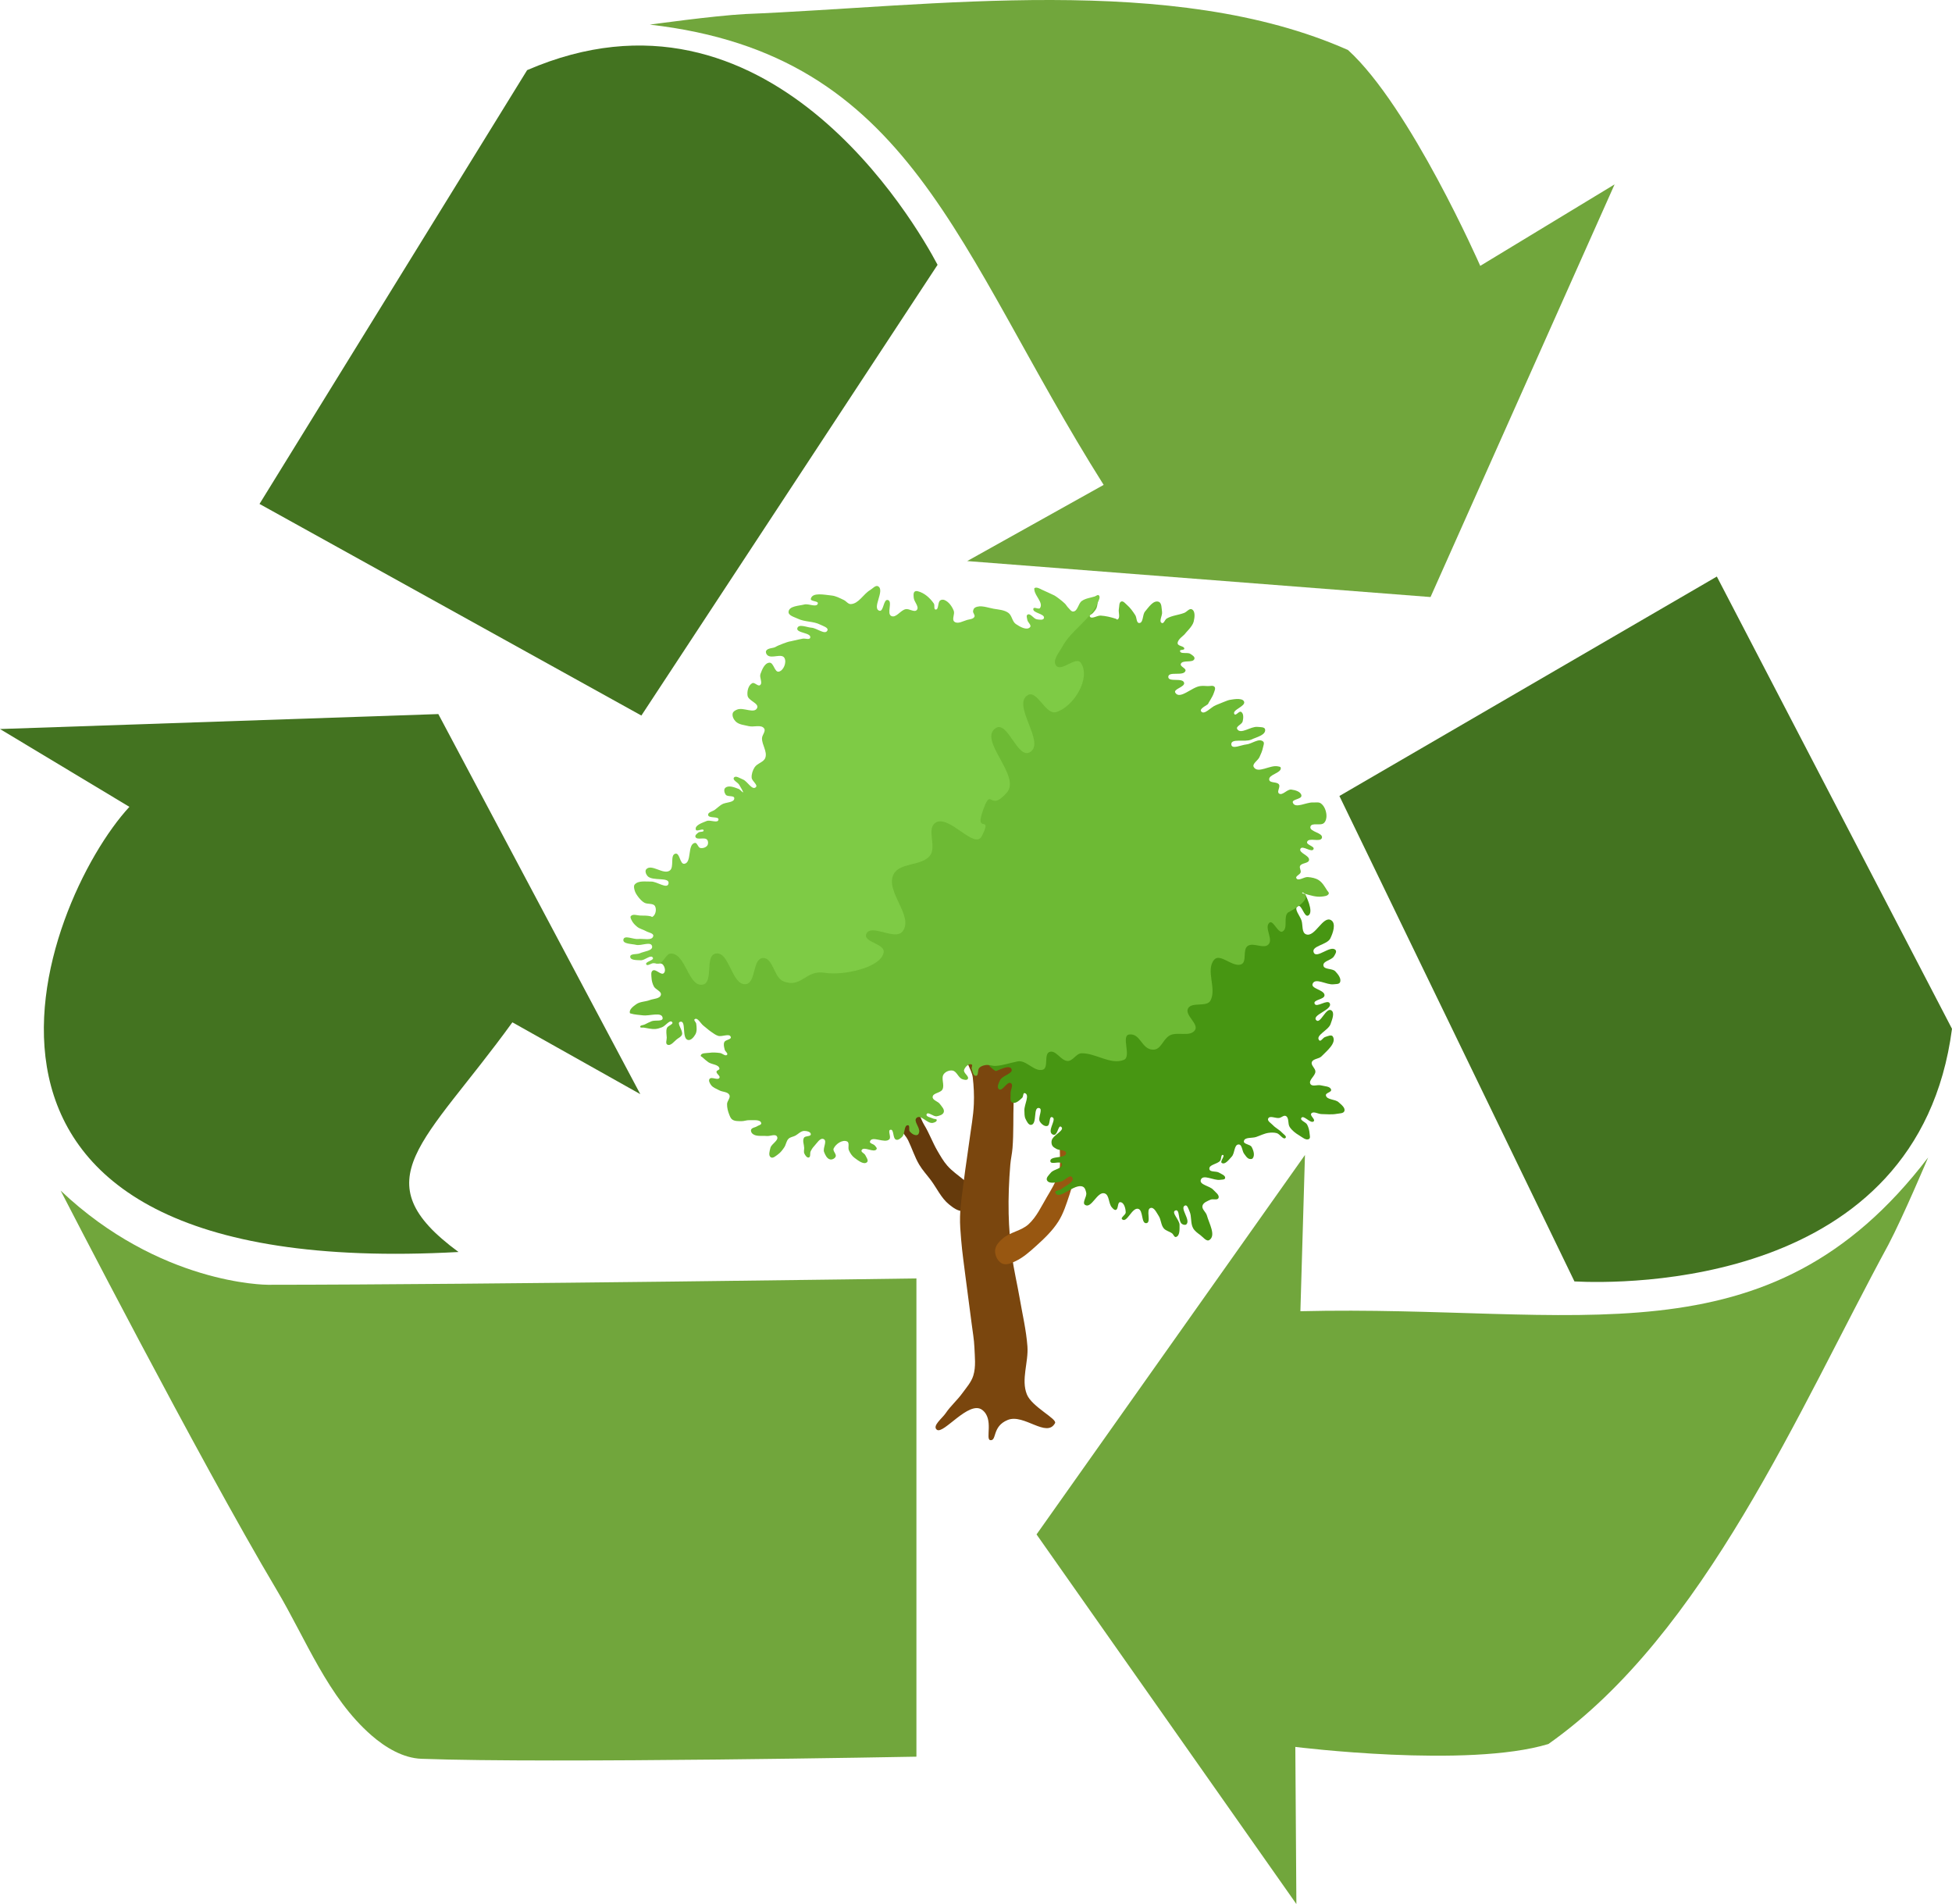 <?xml version="1.0" encoding="UTF-8" standalone="no"?>
<!-- Created with Inkscape (http://www.inkscape.org/) -->

<svg
   version="1.1"
   id="svg1"
   width="384.817"
   height="375.284"
   viewBox="0 0 384.817 375.284"
   sodipodi:docname="zerotolandfill.svg"
   xml:space="preserve"
   inkscape:version="1.3 (0e150ed6c4, 2023-07-21)"
   xmlns:inkscape="http://www.inkscape.org/namespaces/inkscape"
   xmlns:sodipodi="http://sodipodi.sourceforge.net/DTD/sodipodi-0.dtd"
   xmlns="http://www.w3.org/2000/svg"
   xmlns:svg="http://www.w3.org/2000/svg"><defs
     id="defs1" /><sodipodi:namedview
     id="namedview1"
     pagecolor="#ffffff"
     bordercolor="#000000"
     borderopacity="0.25"
     inkscape:showpageshadow="2"
     inkscape:pageopacity="0.0"
     inkscape:pagecheckerboard="0"
     inkscape:deskcolor="#d1d1d1"
     inkscape:zoom="1.6953704"
     inkscape:cx="506.37903"
     inkscape:cy="239.77062"
     inkscape:window-width="1649"
     inkscape:window-height="1266"
     inkscape:window-x="1040"
     inkscape:window-y="365"
     inkscape:window-maximized="0"
     inkscape:current-layer="g1" /><g
     inkscape:groupmode="layer"
     inkscape:label="Image"
     id="g1"
     transform="translate(-173.856,-102.126)"><g
       id="g12"><path
         style="fill:#71a63c;fill-opacity:1"
         d="m 354.519,354.102 v 94.26 c 0,0 -72.082,1.366 -97.597,0.417 -3.605,-0.134 -7.078,-2.222 -9.801,-4.588 -8.645,-7.512 -12.91,-18.938 -18.769,-28.779 -15.242,-25.604 -42.542,-78.62 -42.542,-78.62 19.474,18.467 40.411,18.56 40.874,18.56 42.515,-0.019 127.835,-1.251 127.835,-1.251 z"
         id="path1"
         sodipodi:nodetypes="ccssscsc" /><path
         style="fill:#437320;fill-opacity:1"
         d="m 173.856,245.816 86.412,-2.949 39.814,74.91 -25.216,-14.156 c -17.303,23.911 -29.959,31.065 -10.617,45.27 -111.776,6.151 -82.046,-69.166 -64.883,-87.739 z"
         id="path2"
         sodipodi:nodetypes="ccccccc" /><path
         style="fill:#71a63c;fill-opacity:1"
         d="m 391.431,197.696 -26.902,15.015 91.341,7.09 36.286,-81.331 -26.485,16.058 c 0,0 -13.762,-31.354 -26.068,-42.542 -34.493,-15.329 -81.805,-8.6 -118.868,-7.09 -6.286,0.34 -18.769,2.085 -18.769,2.085 51.751,5.913 60.293,44.459 89.464,90.715 z"
         id="path3"
         sodipodi:nodetypes="cccccsscc" /><path
         style="fill:#437320;fill-opacity:1"
         d="m 225.015,201.45 75.283,41.708 58.391,-88.838 c -4.352,-8.218 -33.506,-58.881 -80.914,-38.371 z"
         id="path4"
         sodipodi:nodetypes="ccccc" /><path
         style="fill:#71a63c;fill-opacity:1"
         d="m 430.216,360.566 0.901,-30.795 -52.918,74.787 51.225,72.852 -0.208,-30.972 c 0,0 33.976,4.259 49.89,-0.57 30.845,-21.756 49.325,-65.826 67.031,-98.421 2.931,-5.571 7.832,-17.183 7.832,-17.183 -31.609,41.4 -69.083,28.972 -123.753,30.302 z"
         id="path3-7"
         sodipodi:nodetypes="cccccsscc" /><path
         style="fill:#437320;fill-opacity:1"
         d="m 512.313,215.762 -74.407,43.252 46.337,95.68 c 9.287,0.477 67.731,1.42 74.429,-49.797 z"
         id="path4-7"
         sodipodi:nodetypes="ccccc" /></g><g
       id="g11"
       transform="matrix(0.261,0,0,0.261,84.445,231.413)"><path
         style="fill:#653a0c;fill-opacity:1"
         d="m 1070.23,419.166 c 3.764,-0.371 7.46,-3.303 9.176,-6.673 1.514,-2.973 1.471,-7.015 0,-10.01 -1.704,-3.47 -6.181,-4.646 -9.176,-7.09 -4.123,-3.366 -8.571,-6.438 -12.095,-10.427 -2.987,-3.381 -5.226,-7.369 -7.507,-11.261 -3.709,-6.33 -6.16,-13.357 -10.01,-19.603 -2.714,-4.403 -4.072,-11.676 -9.176,-12.512 -4.53,-0.742 -10.162,3.468 -11.261,7.925 -1.46,5.916 5.69,10.78 8.342,16.266 2.924,6.05 4.915,12.571 8.342,18.352 2.481,4.186 5.839,7.786 8.759,11.678 4.588,6.117 7.817,13.544 13.764,18.352 3.096,2.503 6.882,5.395 10.844,5.005 z"
         id="path8"
         sodipodi:nodetypes="ssssssssssssss" /><path
         style="fill:#7a460e;fill-opacity:1"
         d="m 1139.465,579.326 c 1.743,-3.21 -17.495,-12.292 -21.271,-21.688 -4.51,-11.224 1.312,-24.223 0.417,-36.286 -0.906,-12.217 -3.77,-24.211 -5.839,-36.286 -1.838,-10.724 -4.436,-21.326 -5.839,-32.115 -1.367,-10.51 -2.264,-21.102 -2.502,-31.698 -0.279,-12.377 0.223,-24.783 1.251,-37.12 0.349,-4.193 1.34,-8.318 1.668,-12.512 0.912,-11.646 0.439,-23.36 0.834,-35.035 0.429,-12.656 10.477,-28.856 1.668,-37.954 -8.413,-8.691 -28.651,-8.965 -36.286,0.417 -4.113,5.055 2.99,12.714 3.754,19.186 0.782,6.633 1.098,13.346 0.834,20.02 -0.365,9.236 -2.145,18.362 -3.337,27.527 -1.303,10.022 -2.943,19.999 -4.171,30.03 -1.121,9.159 -2.652,18.304 -2.92,27.527 -0.17,5.843 0.353,11.691 0.834,17.517 0.783,9.487 2.163,18.915 3.337,28.362 1.453,11.688 3.143,23.346 4.588,35.035 0.738,5.973 1.855,11.92 2.085,17.934 0.272,7.091 1.255,14.49 -0.834,21.271 -1.545,5.014 -5.265,9.097 -8.342,13.347 -3.821,5.277 -8.875,9.61 -12.512,15.015 -2.639,3.922 -10.406,9.612 -6.673,12.512 4.923,3.824 24.214,-22.45 34.201,-15.015 9.101,6.776 2.191,22.324 6.151,22.871 5.118,0.708 1.144,-10.362 13.186,-15.254 12.184,-4.95 29.442,13.95 35.717,2.393 z"
         id="path5"
         sodipodi:nodetypes="ssssssssssssssssssssssssssss" /><path
         style="fill:#985711;fill-opacity:1"
         d="m 1099.843,440.02 c 5.588,-4.954 14.097,-5.8 19.603,-10.844 6.056,-5.548 9.59,-13.363 13.764,-20.437 3.254,-5.516 6.658,-11.05 8.759,-17.1 3.765,-10.844 -3.046,-27.676 6.673,-33.784 3.283,-2.063 9.153,-0.335 11.261,2.92 4.982,7.693 -2.665,18.149 -4.588,27.11 -1.387,6.462 -2.895,12.922 -5.005,19.186 -2.308,6.851 -4.463,13.919 -8.342,20.02 -4.435,6.977 -10.545,12.814 -16.683,18.352 -4.872,4.396 -9.896,8.917 -15.849,11.678 -2.723,1.263 -5.837,2.771 -8.759,2.085 -2.114,-0.496 -3.925,-2.287 -5.005,-4.171 -1.262,-2.201 -1.83,-5.037 -1.251,-7.507 0.704,-3.005 3.112,-5.46 5.422,-7.507 z"
         id="path7"
         sodipodi:nodetypes="aaaaaaaaaaaaaaa" /><path
         style="fill:#479612;fill-opacity:1"
         d="m 1089.624,309.474 c 0,0 4.171,3.962 5.213,3.962 1.043,0 9.92,-5.185 11.678,-1.668 1.802,3.605 -6.786,4.926 -8.55,8.55 -1.011,2.078 -2.729,5.559 -0.834,6.882 2.753,1.921 6.127,-6.378 8.967,-4.588 2.177,1.372 -0.405,5.151 -0.208,7.716 0.178,2.325 -0.822,5.816 1.251,6.882 2.461,1.265 5.506,-1.634 7.508,-3.545 0.967,-0.924 0.582,-3.878 1.877,-3.545 4.242,1.089 -0.464,8.766 -0.209,13.138 0.123,2.1 -0.076,4.359 0.834,6.256 0.914,1.906 2.294,4.937 4.379,4.588 4.602,-0.771 1.253,-13.577 5.839,-12.721 3.354,0.626 -1.154,7.307 0.626,10.218 1.137,1.862 3.53,3.926 5.631,3.337 2.425,-0.681 1.118,-7.345 3.545,-6.673 3.891,1.077 -2.659,8.607 -0.626,12.095 0.47,0.806 1.59,1.444 2.502,1.251 2.56,-0.54 2.92,-7.629 5.005,-6.048 3.303,2.506 -6.061,6.202 -7.09,10.218 -0.33,1.286 -0.22,2.797 0.417,3.962 0.641,1.172 1.983,1.816 3.128,2.502 2.271,1.361 7.194,0.483 7.299,3.128 0.178,4.474 -12.447,1.814 -11.887,6.256 0.375,2.978 8.125,-0.848 8.759,2.085 0.743,3.438 -6.109,3.746 -8.342,6.465 -1.381,1.682 -3.966,3.931 -2.92,5.839 1.613,2.941 6.682,1.465 10.01,1.043 3.164,-0.401 7.196,-5.989 8.967,-3.337 2.268,3.395 -5.143,6.431 -8.342,8.967 -1.317,1.045 -4.976,0.931 -4.379,2.502 2.522,6.64 14.404,-7.355 20.854,-4.379 1.582,0.73 2.149,2.882 2.502,4.588 0.623,3.007 -3.435,7.543 -0.834,9.176 4.806,3.017 9.132,-10.282 14.598,-8.759 3.864,1.077 2.916,7.682 5.631,10.636 0.783,0.852 1.796,2.152 2.92,1.877 2.177,-0.533 1.095,-5.866 3.337,-5.839 2.924,0.035 4.147,4.792 4.171,7.716 0.016,1.959 -4.164,3.9 -2.711,5.214 3.575,3.233 7.406,-9.041 12.095,-7.925 4.06,0.967 2.118,11.379 6.256,10.844 3.93,-0.508 -0.693,-10.419 3.128,-11.47 2.702,-0.743 4.472,3.522 6.048,5.839 1.946,2.861 1.704,6.972 3.962,9.593 1.587,1.843 4.312,2.293 6.256,3.754 1.062,0.798 1.639,3.062 2.92,2.711 3.076,-0.843 2.701,-5.987 2.711,-9.176 0.012,-3.762 -6.638,-9.49 -3.128,-10.844 3.539,-1.365 1.851,8.112 5.005,10.218 0.927,0.619 2.553,1.001 3.337,0.209 3.333,-3.37 -5.475,-12.501 -1.043,-14.181 1.716,-0.65 2.571,2.712 3.337,4.379 1.81,3.94 0.604,8.932 2.711,12.721 1.218,2.191 3.4,3.731 5.422,5.214 2.107,1.545 4.705,5.199 6.882,3.754 5.18,-3.439 -0.25,-12.559 -1.877,-18.56 -0.7,-2.582 -3.989,-4.705 -3.337,-7.299 0.618,-2.454 3.744,-3.541 6.048,-4.588 1.874,-0.852 5.244,0.644 6.048,-1.251 0.964,-2.273 -2.316,-4.417 -3.962,-6.256 -2.672,-2.984 -10.71,-3.727 -9.384,-7.507 1.611,-4.592 9.795,0.779 14.598,0 1.302,-0.211 3.481,0.039 3.754,-1.251 0.427,-2.022 -2.822,-3.096 -4.588,-4.171 -2.217,-1.349 -6.911,-0.145 -7.299,-2.711 -0.511,-3.382 5.983,-3.596 8.133,-6.256 1.016,-1.257 0.536,-4.843 2.085,-4.379 1.95,0.583 -2.548,4.95 -0.834,6.048 2.501,1.602 5.463,-2.643 7.507,-4.796 2.422,-2.551 1.696,-9.149 5.213,-9.176 2.742,-0.021 2.493,4.922 4.171,7.09 1.083,1.399 2.072,3.203 3.754,3.754 0.869,0.284 2.15,0.305 2.711,-0.417 1.757,-2.261 0.57,-6.054 -0.834,-8.55 -1.193,-2.121 -6.221,-1.976 -5.839,-4.379 0.507,-3.191 6.114,-2.096 9.176,-3.128 3.124,-1.053 6.121,-2.654 9.384,-3.128 2.065,-0.3 4.24,-0.33 6.256,0.209 2.434,0.65 4.995,5.423 6.673,3.545 1.067,-1.193 -1.629,-2.783 -2.711,-3.962 -2.004,-2.184 -4.86,-3.463 -6.882,-5.631 -1.395,-1.495 -4.439,-3.166 -3.545,-5.005 1.217,-2.504 5.596,0.045 8.342,-0.417 1.714,-0.289 3.46,-2.255 5.005,-1.46 2.619,1.348 1.275,5.897 2.92,8.342 1.76,2.615 4.378,4.65 7.09,6.256 2.289,1.356 5.253,4.124 7.508,2.711 1.125,-0.705 0.524,-2.639 0.417,-3.962 -0.192,-2.37 -0.753,-4.787 -1.877,-6.882 -1.048,-1.953 -5.55,-3.122 -4.379,-5.005 1.71,-2.749 7.154,4.849 9.384,2.502 1.409,-1.482 -3.125,-4.22 -1.877,-5.839 1.573,-2.04 5.141,0.371 7.716,0.417 3.893,0.07 7.852,0.513 11.678,-0.209 1.967,-0.371 5.005,-0.184 5.631,-2.085 0.831,-2.528 -2.422,-4.872 -4.379,-6.673 -2.678,-2.465 -9.025,-1.619 -9.593,-5.214 -0.299,-1.894 4.346,-2.292 3.962,-4.171 -0.561,-2.746 -5.015,-2.591 -7.716,-3.337 -2.568,-0.709 -6.578,1.256 -7.925,-1.043 -1.702,-2.907 3.728,-6.015 3.754,-9.384 0.019,-2.53 -3.537,-4.699 -2.711,-7.09 0.926,-2.682 5.316,-2.35 7.299,-4.379 4.026,-4.119 11.62,-10.142 8.55,-15.015 -1.04,-1.651 -3.972,-0.151 -5.839,0.417 -1.609,0.489 -3.244,3.743 -4.379,2.502 -3.373,-3.684 6.962,-7.569 8.55,-12.304 1.106,-3.298 3.451,-8.725 0.417,-10.427 -3.934,-2.208 -8.216,10.836 -11.261,7.507 -3.671,-4.013 12.614,-7.838 10.219,-12.721 -1.684,-3.433 -10.135,3.792 -11.47,0.209 -1.137,-3.053 7.379,-3.001 7.507,-6.256 0.165,-4.175 -10.594,-4.91 -8.967,-8.759 2.058,-4.868 10.612,1.126 15.849,0.417 1.656,-0.224 4.09,0.055 4.796,-1.46 1.278,-2.738 -1.466,-6.15 -3.545,-8.342 -2.29,-2.413 -8.535,-1.081 -8.967,-4.379 -0.455,-3.469 6.08,-3.909 7.925,-6.882 0.871,-1.404 2.334,-3.548 1.251,-4.796 -3.622,-4.175 -14.277,6.948 -16.475,1.877 -2.177,-5.023 10.103,-5.721 12.512,-10.636 2.022,-4.124 4.535,-11.353 0.626,-13.764 -6.172,-3.807 -12.222,13.273 -18.977,10.636 -3.338,-1.303 -2.322,-6.782 -3.337,-10.218 -1.079,-3.655 -6.169,-9.062 -2.92,-11.053 3.023,-1.851 4.8,8.763 7.925,7.09 4.767,-2.551 -2.294,-16.058 -2.294,-16.058 z"
         id="path9"
         sodipodi:nodetypes="cssssssssssssssssssssssssssssssssssssssssssssssssssssssssssssssssssssssssssssssssssssssssssssssssssssssssssssssssssssssssssssssscc" /><path
         id="path10"
         style="fill:#6dba34;fill-opacity:1"
         d="M 1171.959,-42.794 837.838,232.246 c 0,0 3.99,-0.585 5.24,0.654 1.585,1.572 2.534,5.133 0.885,6.637 -2.123,1.936 -6.021,-3.523 -8.404,-1.918 -1.528,1.03 -0.982,3.617 -0.885,5.457 0.118,2.239 0.731,4.502 1.77,6.488 1.277,2.443 5.898,3.647 5.309,6.34 -0.663,3.029 -5.514,2.864 -8.406,3.982 -3.306,1.278 -7.282,1.046 -10.174,3.096 -2.238,1.587 -5.513,3.97 -4.867,6.637 0.078,0.32 0.57,0.342 0.885,0.441 2.844,0.898 5.896,0.904 8.848,1.328 5.009,0.72 14.682,-2.983 15.041,2.064 0.203,2.856 -5.578,1.352 -8.258,2.359 -1.832,0.689 -3.556,1.635 -5.309,2.506 -1.142,0.567 -3.564,0.507 -3.391,1.77 0.13,0.945 1.859,0.435 2.801,0.59 2.882,0.474 5.788,1.239 8.701,1.033 1.725,-0.122 3.396,-0.717 5.014,-1.328 2.673,-1.01 5.937,-6.108 7.668,-3.834 1.202,1.579 -3.253,2.579 -3.982,4.424 -0.886,2.24 -0.222,4.818 -0.146,7.227 0.056,1.775 -1.129,4.48 0.441,5.309 2.551,1.346 5.19,-2.579 7.521,-4.277 1.294,-0.942 2.995,-1.739 3.539,-3.244 1.112,-3.079 -4.487,-8.871 -1.328,-9.732 4.783,-1.305 0.97,12.407 5.752,13.715 2.304,0.63 4.599,-2.184 5.75,-4.277 1.282,-2.332 0.936,-5.324 0.59,-7.963 -0.156,-1.186 -2.142,-2.679 -1.18,-3.391 2.206,-1.63 4.457,3.2 6.637,4.865 1.946,1.486 3.729,3.19 5.75,4.572 1.691,1.156 3.358,2.471 5.309,3.096 3.056,0.979 8.676,-2.192 9.586,0.885 0.586,1.98 -4.013,1.953 -4.867,3.834 -0.794,1.748 -0.165,3.888 0.295,5.752 0.337,1.367 2.667,2.75 1.77,3.834 -1.164,1.405 -3.5,-1.089 -5.309,-1.328 -2.729,-0.361 -5.535,-0.554 -8.258,-0.146 -2.198,0.329 -5.822,-0.097 -6.34,2.064 -0.146,0.608 0.865,0.905 1.326,1.326 1.417,1.295 2.85,2.588 4.424,3.688 2.654,1.854 7.985,1.655 8.406,4.865 0.136,1.034 -2.033,1.185 -2.213,2.213 -0.3,1.711 3.057,3.201 2.213,4.719 -1.227,2.206 -6.095,-1.198 -7.521,0.885 -0.889,1.298 0.258,3.295 1.18,4.57 1.438,1.989 4.042,2.802 6.193,3.982 2.468,1.354 6.465,0.994 7.668,3.539 0.999,2.113 -1.706,4.447 -1.77,6.783 -0.073,2.708 0.627,5.444 1.623,7.963 0.552,1.396 1.116,2.994 2.359,3.834 1.942,1.311 4.587,1.128 6.93,1.18 1.981,0.044 3.92,-0.854 5.898,-0.738 3.083,0.18 8.368,-0.811 8.996,2.213 0.264,1.271 -2.018,1.639 -3.098,2.359 -1.465,0.978 -3.982,0.994 -4.57,2.654 -0.369,1.041 0.32,2.402 1.18,3.096 2.786,2.249 7.056,1.251 10.617,1.623 2.595,0.271 6.582,-1.858 7.814,0.441 1.561,2.913 -4.214,5.346 -5.014,8.553 -0.571,2.291 -1.69,5.8 0.295,7.078 1.65,1.063 3.853,-1.079 5.457,-2.211 1.934,-1.365 3.391,-3.348 4.719,-5.309 1.356,-2.002 1.503,-4.81 3.244,-6.488 1.283,-1.236 3.267,-1.425 4.865,-2.213 2.347,-1.157 4.315,-3.653 6.932,-3.686 1.868,-0.024 5.003,0.638 5.014,2.506 0.011,1.935 -4.17,0.993 -5.162,2.654 -1.311,2.195 0.08,5.112 0.148,7.668 0.038,1.426 -0.467,2.989 0.146,4.277 0.645,1.353 1.955,3.373 3.393,2.949 1.522,-0.448 0.657,-3.133 1.326,-4.572 0.672,-1.446 1.553,-2.827 2.654,-3.98 2.065,-2.161 4.54,-6.618 7.227,-5.309 2.918,1.422 -0.84,6.692 0.295,9.732 0.843,2.258 2.214,5.098 4.57,5.604 1.504,0.323 3.478,-0.67 4.129,-2.064 0.898,-1.923 -2.356,-4.263 -1.475,-6.193 1.588,-3.481 6.725,-6.96 10.176,-5.309 2.034,0.974 0.41,4.574 1.326,6.635 0.971,2.183 2.348,4.342 4.277,5.752 2.685,1.963 6.986,5.493 9.438,3.244 1.344,-1.233 -0.539,-3.664 -1.328,-5.309 -0.668,-1.392 -3.433,-2.279 -2.801,-3.688 1.554,-3.463 9.484,2.419 11.354,-0.885 0.487,-0.861 -0.714,-1.878 -1.326,-2.654 -0.994,-1.26 -4.152,-1.56 -3.688,-3.096 1.418,-4.687 11.118,1.82 14.6,-1.623 1.725,-1.706 -1.494,-6.748 0.885,-7.225 2.827,-0.566 1.522,6.663 4.275,7.52 1.616,0.503 3.363,-1.026 4.572,-2.211 2.324,-2.278 1.186,-9.02 4.424,-8.701 1.626,0.16 0.272,3.47 1.326,4.719 1.333,1.579 3.612,3.206 5.604,2.654 0.854,-0.236 1.293,-1.344 1.475,-2.211 0.746,-3.568 -4.656,-8.362 -1.916,-10.766 3.179,-2.788 7.915,4.493 12.092,3.834 1.252,-0.198 3.253,-0.953 3.096,-2.211 -0.118,-0.942 -1.809,-0.601 -2.654,-1.033 -1.772,-0.906 -5.756,-1.397 -5.014,-3.244 0.971,-2.415 5.102,1.912 7.668,1.475 2.019,-0.344 4.705,-1.138 5.309,-3.096 0.674,-2.185 -1.617,-4.335 -2.949,-6.193 -1.478,-2.062 -5.61,-2.776 -5.455,-5.309 0.188,-3.081 5.881,-2.901 7.373,-5.604 1.885,-3.413 -1.295,-8.522 1.031,-11.65 1.421,-1.912 4.287,-3.059 6.635,-2.654 3.226,0.556 4.29,5.387 7.373,6.488 1.297,0.463 3.384,1.012 4.129,-0.146 1.324,-2.057 -3.473,-4.431 -2.801,-6.783 0.648,-2.269 3.651,-5.206 5.75,-4.129 0.962,0.494 -0.293,2.203 0,3.244 0.562,1.996 1.177,5.47 3.244,5.309 2.175,-0.169 0.989,-4.48 2.508,-6.047 1.163,-1.2 2.924,-1.774 4.57,-2.064 2.573,-0.454 5.209,0.756 7.816,0.59 5.609,-0.357 9.966,-2.046 16.516,-3.391 6.55,-1.345 12.645,8.165 19.057,6.266 4.589,-1.359 0.589,-11.832 5.104,-13.422 4.783,-1.684 8.524,6.624 13.59,6.84 4.013,0.171 6.54,-5.736 10.557,-5.812 10.771,-0.204 21.904,8.952 31.928,5.006 6.093,-2.399 -2.369,-18.472 4.139,-19.205 8.621,-0.971 9.124,11.156 17.795,11.455 6.104,0.21 7.154,-7.024 12.23,-10.42 5.537,-3.704 15.734,1.238 19.533,-4.234 3.276,-4.719 -7.856,-11.349 -5.186,-16.436 2.786,-5.307 14.123,-0.702 16.955,-5.984 4.877,-9.095 -3.891,-22.968 2.789,-30.834 4.475,-5.27 14.049,6.092 20.447,3.473 4.509,-1.846 0.863,-10.931 4.795,-13.807 4.272,-3.124 12.212,2.593 15.826,-1.273 3.709,-3.969 -3.419,-12.617 0.586,-16.287 2.945,-2.699 6.534,8.481 10.033,6.555 4.378,-2.41 0.271,-11.307 4.203,-14.391 0,0 10.57,-5.233 12.975,-10.176 0.494,-1.016 0.57,-2.415 0,-3.391 -0.456,-0.779 -2.749,-0.514 -2.359,-1.328 0.343,-0.716 1.448,0.671 2.213,0.885 4.031,1.128 8.226,2.524 12.387,2.064 1.95,-0.215 4.762,-0.375 5.455,-2.211 0.311,-0.823 -0.703,-1.62 -1.18,-2.359 -1.817,-2.82 -3.541,-5.967 -6.34,-7.816 -2.389,-1.578 -5.406,-2.106 -8.258,-2.359 -2.904,-0.258 -7.253,3.415 -8.701,0.885 -0.908,-1.587 2.754,-2.662 3.244,-4.424 0.436,-1.569 -1.151,-3.4 -0.441,-4.865 1.177,-2.429 6.321,-1.764 6.783,-4.424 0.612,-3.526 -8.127,-5.372 -6.488,-8.553 1.509,-2.928 8.487,3.281 9.879,0.295 1.03,-2.209 -5.554,-3.119 -4.865,-5.457 1.095,-3.718 10.251,0.66 11.207,-3.096 0.995,-3.908 -9.698,-4.499 -8.701,-8.406 0.88,-3.448 7.755,-0.339 10.293,-2.833 1.524,-1.497 1.994,-4.02 1.811,-6.149 -0.275,-3.199 -1.631,-6.794 -4.259,-8.639 -1.627,-1.143 -3.942,-0.563 -5.927,-0.665 -5.057,-0.258 -13.464,4.909 -15.19,0.148 -0.952,-2.628 6.697,-2.521 6.49,-5.309 -0.22,-2.968 -4.713,-4.231 -7.67,-4.572 -3.227,-0.373 -6.667,4.868 -9.289,2.949 -1.825,-1.335 1.204,-4.869 0,-6.783 -1.452,-2.307 -6.881,-0.858 -7.373,-3.539 -0.759,-4.138 9.483,-5.009 8.701,-9.143 -0.151,-0.8 -1.416,-0.868 -2.213,-1.031 -5.926,-1.212 -15.01,5.768 -18.137,0.59 -1.491,-2.469 3.061,-4.906 4.275,-7.521 1.08,-2.327 2.164,-4.706 2.654,-7.225 0.291,-1.497 1.299,-3.571 0.148,-4.572 -3.273,-2.849 -8.509,1.814 -12.83,2.213 -3.72,0.343 -10.718,3.85 -11.207,0.146 -0.677,-5.129 10.362,-1.626 15.041,-3.834 3.913,-1.846 11.14,-3.394 10.471,-7.668 -0.312,-1.997 -3.743,-1.698 -5.752,-1.916 -5.111,-0.555 -12.752,6.065 -15.336,1.621 -1.186,-2.04 3.59,-3.453 4.129,-5.75 0.558,-2.376 0.92,-5.982 -1.18,-7.227 -1.525,-0.903 -3.967,3.199 -5.014,1.77 -2.364,-3.228 8.819,-5.913 7.226,-9.584 -1.475,-3.402 -10.323,-1.18 -11.06,-1.18 -0.737,0 -6.898,2.612 -10.322,3.98 -3.704,1.48 -8.799,7.859 -11.059,4.572 -1.458,-2.12 5.161,-4.866 5.309,-5.604 0.147,-0.737 3.358,-5.196 4.275,-8.111 0.476,-1.512 1.57,-3.473 0.59,-4.719 -1.07,-1.361 -3.432,-0.491 -5.16,-0.59 -1.914,-0.109 -3.851,-0.25 -5.752,0 -6.407,0.843 -15.323,10.507 -18.727,5.014 -1.761,-2.841 7.451,-4.278 6.635,-7.52 -1.036,-4.117 -11.977,-0.179 -11.943,-4.424 0.037,-4.586 11.554,-0.212 12.977,-4.572 0.647,-1.983 -4.157,-3.168 -3.539,-5.16 1.092,-3.522 9.403,-0.411 10.322,-3.982 0.4,-1.554 -1.75,-2.814 -3.098,-3.686 -2.273,-1.47 -7.561,0.482 -7.814,-2.213 -0.113,-1.204 3.119,-0.419 3.244,-1.621 0.221,-2.123 -4.745,-1.865 -5.014,-3.982 -0.38,-2.994 4.865,-6.192 5.455,-7.225 0.59,-1.032 5.735,-5.593 6.637,-9.291 0.741,-3.039 1.42,-7.795 -1.328,-9.289 -1.855,-1.009 -3.783,1.887 -5.75,2.654 -4.33,1.69 -9.256,1.935 -13.271,4.275 -1.443,0.841 -2.164,4.077 -3.688,3.393 -2.556,-1.149 0.589,-5.639 0.148,-8.406 -0.425,-2.671 -0.075,-6.855 -2.654,-7.668 -3.995,-1.259 -7.455,4.188 -10.176,7.373 -2.114,2.474 -1.17,8.712 -4.424,8.701 -2.198,-0.007 -1.758,-4.051 -2.949,-5.898 -1.817,-2.82 -3.795,-5.631 -6.34,-7.816 -1.254,-1.077 -2.733,-3.094 -4.277,-2.506 -1.787,0.68 -1.352,3.59 -1.77,5.455 -0.595,2.66 1.343,6.773 -1.031,8.111 -0.422,0.238 -0.867,-0.441 -1.328,-0.59 -3.679,-1.184 -7.497,-2.101 -11.354,-2.359 -2.753,-0.184 -7.073,3.082 -8.258,0.59 -0.493,-1.037 1.629,-1.622 2.359,-2.508 0.963,-1.168 2.062,-2.292 2.654,-3.686 0.892,-2.097 1.223,-6.727 1.223,-6.727 z"
         sodipodi:nodetypes="ccsssssssssssssssssssssssssssssssssssssssssssssssssssssssssssssssssssssssssssssssssssssssssssssssssssssssssssssssssssssssssssssssssssssssssssssssssssssssssssssssssssssssssssssssssssssssssssssssssssssssssssssssssssssssssc" /><path
         id="path11"
         style="fill:#7ecb45;fill-opacity:1"
         d="m 1005.875,-52.583 c -1.9,-1.15 -4.13,1.676 -6.045,2.801 -5.188,3.049 -8.59,10.314 -14.6,10.617 -2.046,0.103 -3.454,-2.225 -5.309,-3.096 -2.984,-1.401 -6.008,-3.078 -9.289,-3.393 -5.253,-0.503 -14.508,-2.648 -15.631,2.508 -0.453,2.078 5.851,1.483 5.309,3.539 -0.867,3.288 -6.881,-0.106 -10.176,0.736 -4.24,1.085 -11.474,1.105 -11.943,5.457 -0.316,2.932 4.423,4.025 7.078,5.309 5.216,2.522 11.643,1.803 16.811,4.424 2.088,1.059 6.423,2.292 5.455,4.424 -1.671,3.679 -7.914,-1.774 -11.943,-2.064 -3.581,-0.258 -9.686,-3.129 -10.766,0.295 -1.216,3.853 10.747,3.314 9.732,7.225 -0.473,1.824 -3.747,0.418 -5.604,0.738 -3.467,0.599 -9.732,2.211 -10.322,2.211 -0.59,0 -8.404,2.803 -10.174,3.982 -1.77,1.18 -6.137,0.712 -7.227,3.096 -0.472,1.032 0.173,2.504 1.033,3.244 3.282,2.826 10.717,-1.717 12.828,2.064 1.816,3.252 -0.631,9.557 -4.275,10.322 -3.198,0.672 -3.818,-7.005 -7.078,-6.783 -3.63,0.248 -5.526,5.138 -6.783,8.553 -0.969,2.631 1.945,6.72 -0.295,8.406 -1.619,1.219 -4.104,-2.417 -5.898,-1.475 -2.975,1.562 -4.045,6.116 -3.539,9.438 0.591,3.878 8.809,5.701 7.225,9.289 -2.031,4.601 -10.379,-0.707 -15.041,1.18 -1.359,0.55 -3.002,1.389 -3.391,2.803 -0.582,2.113 0.662,4.643 2.211,6.193 2.473,2.475 6.489,2.683 9.881,3.539 3.808,0.962 9.425,-1.468 11.648,1.77 1.425,2.074 -1.561,4.857 -1.621,7.373 -0.12,4.984 4.156,10.041 2.506,14.746 -1.198,3.416 -6.188,4.156 -8.109,7.225 -1.437,2.295 -2.388,5.114 -2.213,7.816 0.169,2.615 5.075,5.506 3.098,7.225 -2.863,2.488 -6.194,-4.53 -9.732,-5.898 -2.149,-0.831 -5.559,-3.278 -6.783,-1.326 -1.175,1.874 2.827,3.421 3.98,5.309 1.112,1.819 3.688,6.192 2.803,5.75 -0.885,-0.442 -2.049,-2.147 -3.393,-2.654 -3.132,-1.184 -7.695,-2.992 -10.027,-0.59 -1.169,1.204 -0.552,3.663 0.443,5.014 1.387,1.881 6.4,0.319 6.488,2.654 0.132,3.515 -6.458,2.849 -9.438,4.719 -1.841,1.155 -3.441,2.655 -5.162,3.982 -1.72,1.327 -5.411,1.823 -5.16,3.98 0.331,2.84 8.257,0.714 7.814,3.539 -0.467,2.981 -6.208,-0.127 -8.994,1.033 -3.196,1.331 -9.093,3.168 -8.111,6.488 0.56,1.895 5.616,-1.366 5.898,0.59 0.205,1.418 -2.866,0.721 -3.98,1.621 -1.018,0.823 -2.678,2.021 -2.213,3.244 1.081,2.841 6.936,-0.151 8.848,2.213 0.897,1.109 0.947,3.094 0.148,4.275 -1.054,1.558 -3.465,2.293 -5.309,1.918 -1.84,-0.375 -2.28,-4.166 -4.129,-3.834 -5.798,1.04 -2.116,15.055 -7.963,15.777 -3.355,0.415 -3.318,-8.309 -6.637,-7.668 -4.442,0.857 -0.665,10.312 -4.424,12.83 -4.909,3.288 -13.767,-5.447 -17.695,-1.033 -1.128,1.268 -0.203,3.711 0.885,5.014 3.627,4.347 17.265,0.398 15.926,5.898 -1.043,4.283 -8.717,-1.739 -13.123,-1.621 -4.193,0.113 -9.637,-0.956 -12.387,2.211 -0.903,1.04 -0.468,2.789 -0.148,4.129 0.496,2.076 1.784,3.921 3.098,5.604 1.199,1.535 2.598,2.993 4.275,3.982 2.45,1.446 6.741,0.161 8.111,2.654 1.344,2.444 0.436,6.874 -2.064,8.109 -0.336,0.166 -0.669,-0.353 -1.033,-0.441 -2.538,-0.62 -5.202,-0.57 -7.814,-0.59 -2.462,-0.019 -5.83,-1.477 -7.373,0.441 -0.593,0.737 0.051,1.941 0.441,2.803 0.951,2.098 2.612,3.887 4.424,5.309 1.937,1.52 4.505,2.011 6.637,3.244 1.9,1.099 5.893,1.535 5.455,3.686 -0.769,3.778 -7.524,1.767 -11.354,2.213 -3.713,0.432 -10.548,-3.239 -11.207,0.441 -0.61,3.405 6.223,3.16 9.584,3.98 3.93,0.959 11.207,-2.914 12.092,1.033 0.77,3.439 -5.948,3.821 -9.143,5.309 -2.368,1.103 -7.404,0.042 -7.373,2.654 0.033,2.798 5.17,2.494 7.963,2.654 3.109,0.179 7.66,-4.656 9.143,-1.918 1.125,2.079 -6.095,2.912 -5.014,5.014 0.821,1.595 3.518,-0.783 5.309,-0.885 1.497,-0.085 3.068,0.7 4.492,0.23 3.749,-1.236 5.202,-7.698 9.145,-7.522 11.137,0.496 12.918,25.7 23.839,23.458 8.258,-1.695 1.31,-21.768 9.58,-23.405 10.606,-2.1 12.042,24.162 22.799,23.07 7.808,-0.793 5.019,-19.15 12.845,-19.731 7.818,-0.58 8.309,14.715 15.598,17.6 13.786,5.456 16.698,-8.927 31.315,-6.441 13.293,2.261 42.782,-3.671 44.445,-15.64 0.866,-6.236 -15.439,-7.599 -13.219,-13.491 3.228,-8.568 21.701,5.115 27.389,-2.058 9.048,-11.409 -13.305,-30.165 -6.737,-43.161 4.693,-9.288 21.585,-5.991 27.689,-14.42 4.876,-6.733 -2.984,-20.167 4.043,-24.609 10.254,-6.481 29.515,20.917 34.966,10.081 8.435,-16.766 -5.521,-1.082 0.648,-18.807 6.99,-20.083 4.522,1.975 18.366,-14.166 10.699,-12.475 -22.34,-39.868 -8.406,-48.583 8.876,-5.551 16.245,23.286 25.483,18.36 12.706,-6.776 -13.849,-35.865 -1.443,-43.177 7.165,-4.223 13.431,15.142 21.414,12.807 13.341,-3.903 26.632,-25.966 18.609,-37.318 -3.587,-5.076 -14.542,7.061 -18.506,2.274 -3.196,-3.859 2.205,-9.906 4.58,-14.318 6.733,-12.508 21.032,-20.178 26.731,-33.19 0.765,-1.747 2.276,-4.402 0.842,-5.66 -0.807,-0.708 -2.074,0.561 -3.098,0.885 -3.275,1.037 -6.93,1.403 -9.732,3.391 -2.768,1.963 -2.976,7.521 -6.34,7.963 -1.638,0.215 -2.793,-1.803 -3.982,-2.949 -0.907,-0.873 -1.463,-2.065 -2.359,-2.949 -2.394,-2.361 -6.636,-5.456 -7.963,-6.193 -1.327,-0.737 -8.699,-3.981 -9.584,-4.424 -0.885,-0.442 -3.947,-2.267 -5.457,-1.18 -0.361,0.26 -0.189,0.885 -0.146,1.328 0.46,4.766 6.94,9.735 4.275,13.713 -0.934,1.394 -4.479,-1.147 -5.014,0.443 -1.142,3.397 8.973,3.786 7.963,7.225 -0.506,1.721 -3.535,1.152 -5.309,0.885 -2.608,-0.392 -4.809,-4.884 -7.078,-3.539 -1.143,0.677 -0.361,2.672 -0.146,3.982 0.315,1.919 3.335,3.984 2.064,5.455 -2.401,2.78 -7.732,-0.287 -10.766,-2.359 -2.78,-1.899 -2.879,-6.426 -5.604,-8.404 -3.098,-2.249 -7.284,-2.458 -11.059,-3.098 -4.662,-0.789 -10.008,-3.154 -14.156,-0.885 -0.888,0.486 -1.338,1.651 -1.475,2.654 -0.198,1.453 1.686,2.965 1.031,4.277 -0.885,1.773 -3.547,1.827 -5.455,2.359 -3.154,0.879 -7.209,3.412 -9.732,1.326 -2.124,-1.757 0.594,-5.704 -0.443,-8.258 -1.35,-3.325 -3.745,-6.782 -7.078,-8.109 -0.963,-0.384 -2.238,-0.288 -3.096,0.295 -2.145,1.458 -0.957,7.175 -3.539,6.93 -1.579,-0.15 -0.43,-3.263 -1.328,-4.57 -2.901,-4.221 -7.253,-8.114 -12.238,-9.291 -0.779,-0.184 -1.809,-0.137 -2.359,0.443 -1.024,1.08 -0.676,2.939 -0.59,4.424 0.185,3.189 4.408,6.838 2.359,9.289 -1.801,2.155 -5.644,-1.109 -8.404,-0.59 -3.954,0.744 -7.3,6.936 -10.912,5.162 -3.704,-1.819 1.369,-11.176 -2.654,-12.092 -3.346,-0.762 -3.072,9.149 -6.342,8.109 -5.862,-1.864 4.377,-15.246 -0.885,-18.432 z"
         sodipodi:nodetypes="sssssssssssssssssssssssssssssssssssssssssssssssssssssssssssssssssssssssssssssssssssssssssssssssssssssssssssssssssssssssssssssssssssssssssssssssssssssssss" /></g></g></svg>

